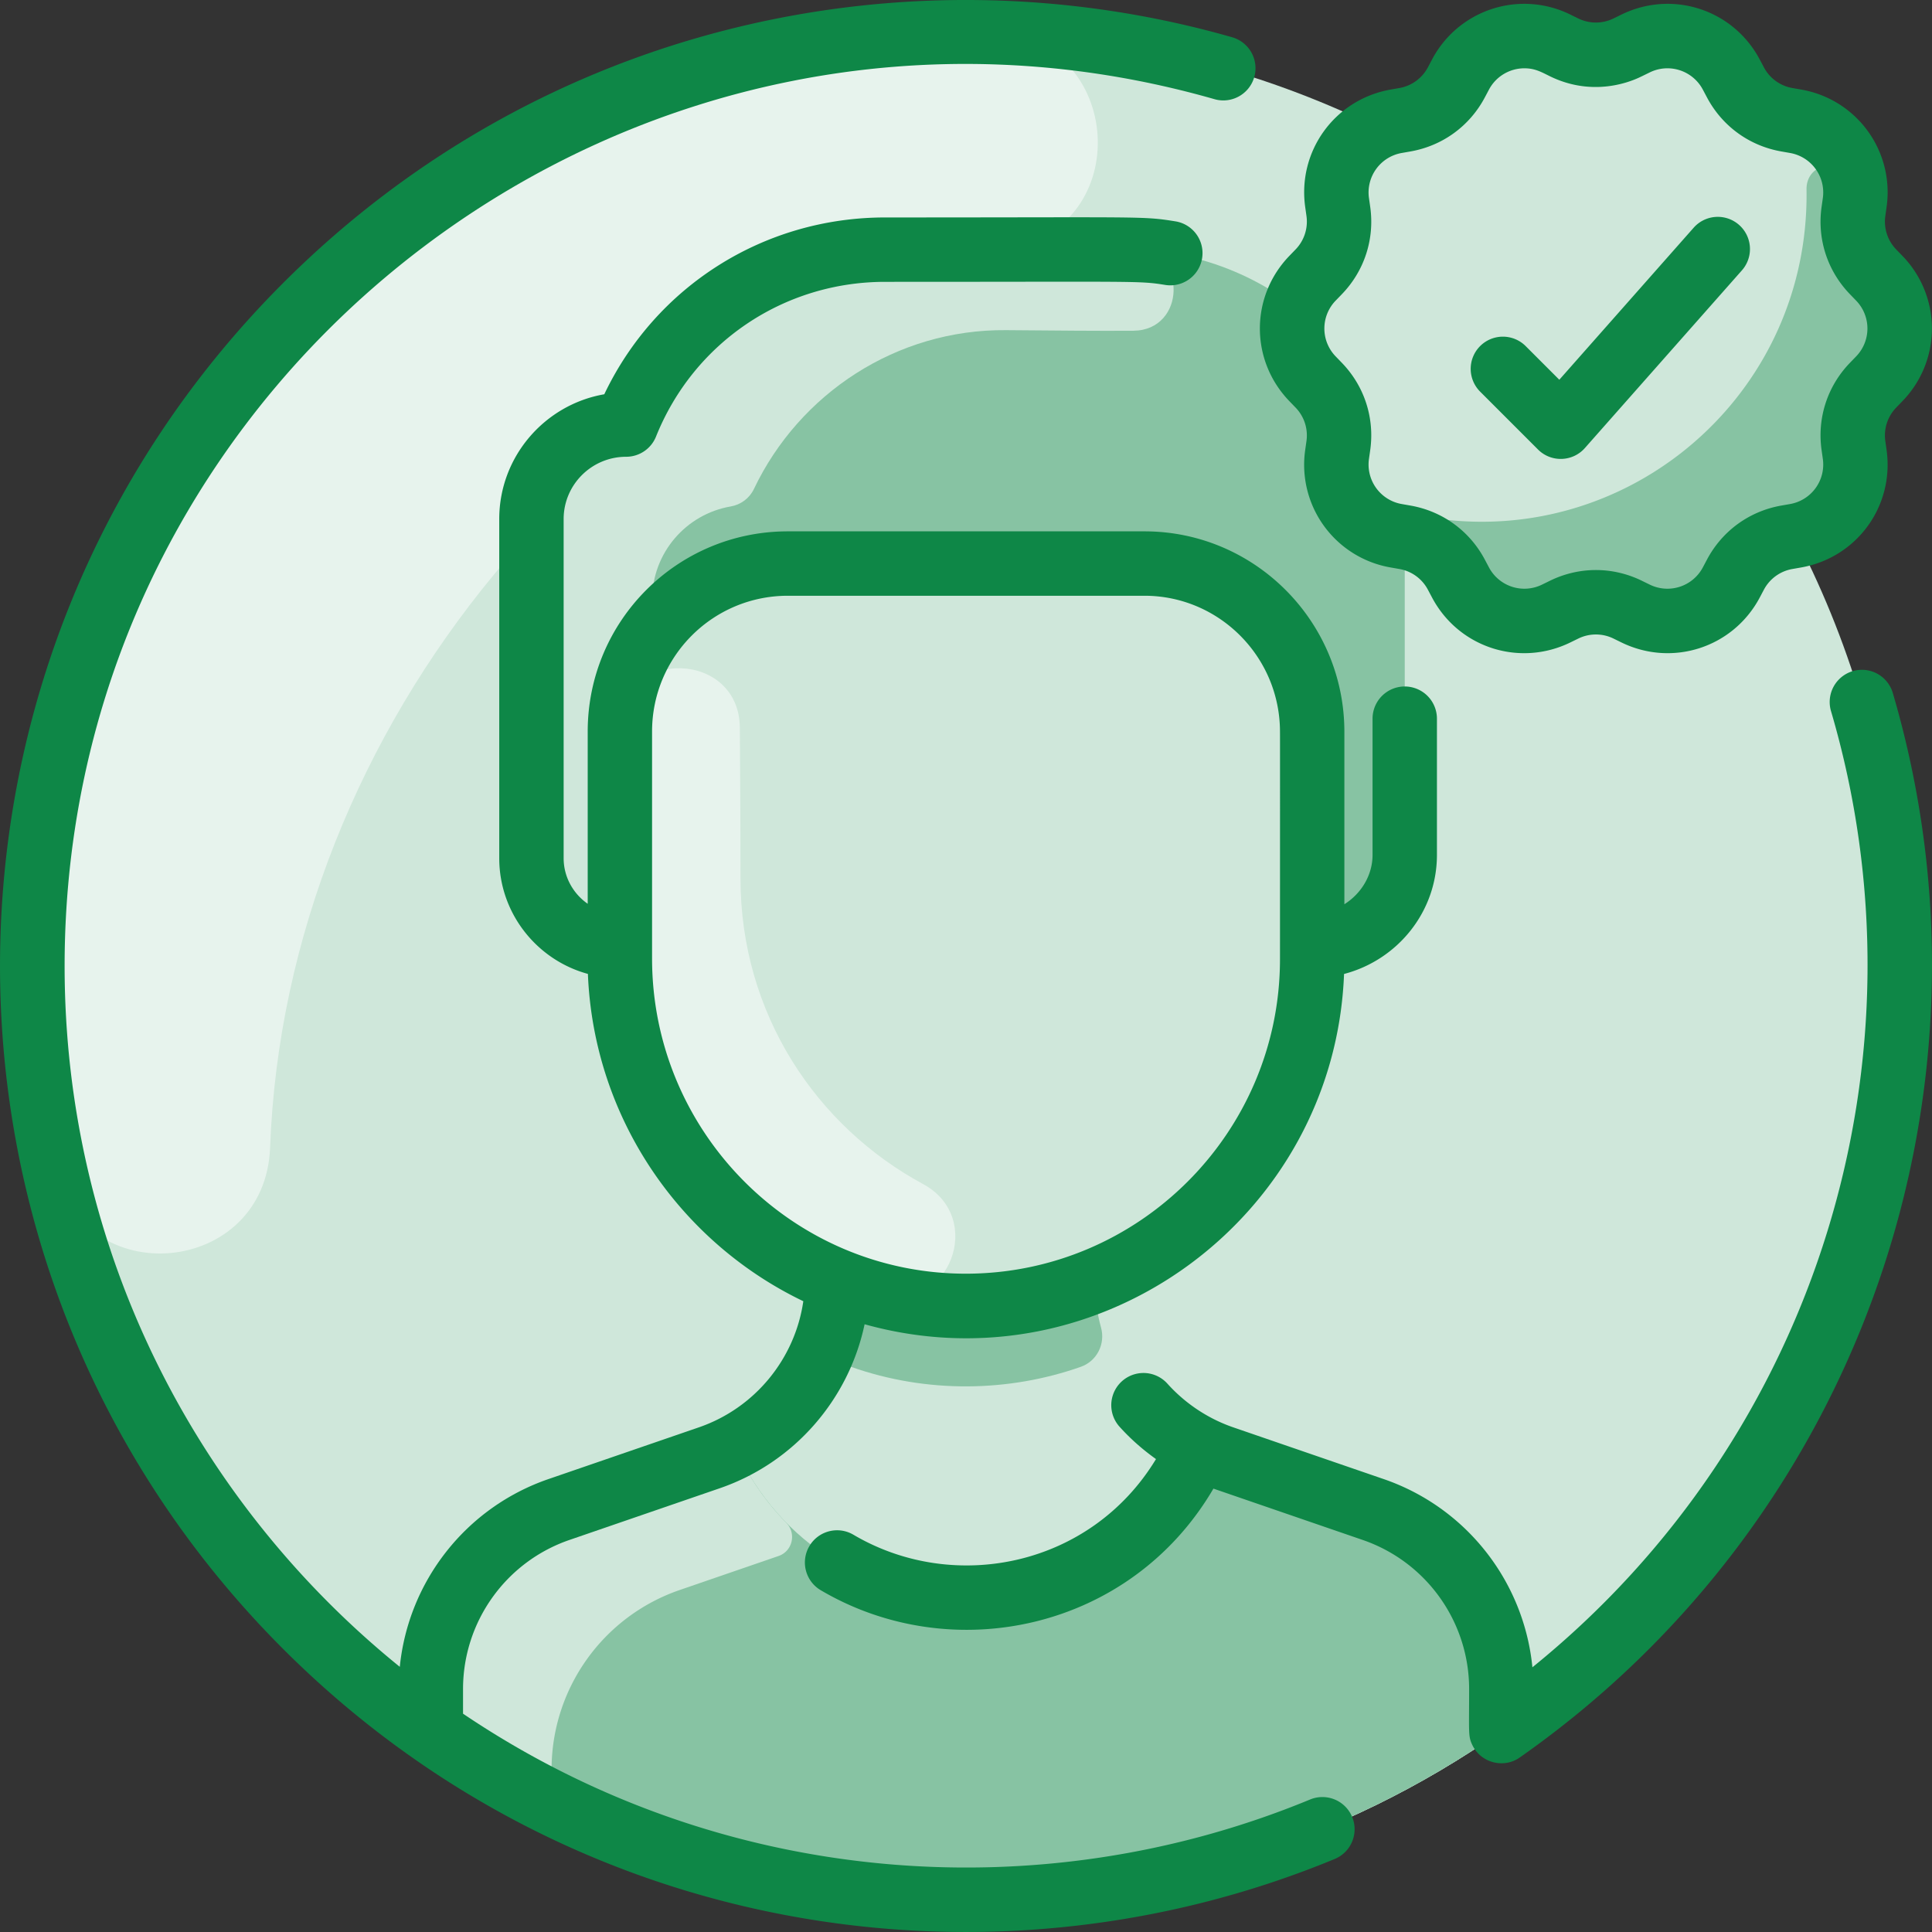 <svg xmlns="http://www.w3.org/2000/svg" version="1.1" xmlns:xlink="http://www.w3.org/1999/xlink" width="512" height="512" x="0" y="0" viewBox="0 0 480.074 480.074" style="enable-background:new 0 0 512 512" xml:space="preserve" class=""><rect x="0" y="0" width="480.074" height="480.074" fill="#333333" stroke="none"/><g><path fill="#cfe7da" d="M240.057 8.035c-128.13 0-232 103.87-232 232 0 78.65 39.14 148.16 99 190.11v.01c79.69 55.841 186.224 55.902 266 0v-.01c59.86-41.95 99-111.46 99-190.11 0-128.13-103.87-232-232-232z" opacity="1" data-original="#d1e7ff" class=""></path><path fill="#e7f3ed" d="M251.843 61.634C149.786 84.863 71.014 180.496 67.116 285.147c-1.192 31.991-46.733 36.23-53.624 4.967C-18.934 142.986 95.995 3.953 246.603 8.126c31.622.876 36.086 46.487 5.24 53.508z" opacity="1" data-original="#e8f3ff" class=""></path><path fill="#cfe7da" d="M341.217 375.095c-40.014-13.76-39.373-13.368-43.39-15.42-16.221-8.286-25.89-25.151-25.89-41.32 31.69-12.69 54.1-43.71 54.12-79.99v-3.33c12.51 0 23-10.12 23-22.6v-81.16c0-38.24-31-69.24-69.24-69.24h-59.87c-28.6 0-53.93 17.46-64.36 43.47-13.03 0-23.53 10.54-23.53 23.47v84.28c0 11.815 9.471 21.78 21.94 21.78v3.17c.03 36.27 22.36 67.38 54.01 80.12 0 18.683-12.085 37.129-31.75 43.92l-37.36 12.85c-19.05 6.55-31.84 24.47-31.84 44.62v10.44c79.69 55.841 186.224 55.902 266 0v-10.44c0-20.15-12.79-38.069-31.84-44.62z" opacity="1" data-original="#d1e7ff" class=""></path><path fill="#87c3a3" d="M373.057 419.715v10.44c-79.688 55.841-186.224 55.902-266 0v-10.44c0-20.15 12.79-38.069 31.84-44.62 41.256-14.187 39.652-13.461 43.69-15.56 22.53 49.88 92.62 49.88 115.23.15.101-.101 1.592 1.028 6.04 2.56l37.36 12.85c19.05 6.55 31.84 24.47 31.84 44.62zM349.057 131.275v81.16c0 12.48-10.49 22.6-23 22.6v-53.16c.02-23.08-18.62-41.82-41.65-41.84h-88.62c-23.03-.02-41.77 18.65-41.79 41.73v53.27c-12.468 0-21.94-9.965-21.94-21.78v-84.28c0-12.93 10.5-23.47 23.53-23.47 10.43-26.01 35.76-43.47 64.36-43.47h59.87c38.24 0 69.24 31 69.24 69.24z" opacity="1" data-original="#b9dcff" class=""></path><path fill="#cfe7da" d="M466.947 69.115c6.75 6.98 6.75 18.05 0 25.03l-1.5 1.56a17.98 17.98 0 0 0-4.89 15.03l.31 2.15c1.35 9.61-5.15 18.57-14.72 20.25l-2.13.37c-5.47.96-10.19 4.39-12.79 9.29l-1.01 1.91c-4.56 8.58-15.09 12-23.81 7.74l-1.94-.95a18.01 18.01 0 0 0-15.82 0l-1.94.95c-8.72 4.26-19.25.84-23.81-7.74l-1.01-1.91c-2.6-4.9-7.32-8.33-12.79-9.29l-2.13-.37c-9.57-1.68-16.07-10.64-14.72-20.25l.31-2.15a17.98 17.98 0 0 0-4.89-15.03l-1.5-1.56c-6.75-6.98-6.75-18.05 0-25.03l1.5-1.56a17.99 17.99 0 0 0 4.89-15.03l-.31-2.15c-1.35-9.61 5.15-18.57 14.72-20.25l2.13-.37c5.47-.96 10.19-4.39 12.79-9.29l1.01-1.92c4.56-8.57 15.09-11.99 23.81-7.73l1.94.95a18.01 18.01 0 0 0 15.82 0l1.94-.95c8.72-4.26 19.25-.84 23.81 7.73l1.01 1.92c2.6 4.9 7.32 8.33 12.79 9.29l2.13.37c9.57 1.68 16.07 10.64 14.72 20.25l-.31 2.15a17.99 17.99 0 0 0 4.89 15.03z" opacity="1" data-original="#d1e7ff" class=""></path><path fill="#e7f3ed" d="M229.382 294.231c15.531 8.398 6.528 31.979-10.582 27.623-37.503-9.546-64.786-43.633-64.802-83.649 0-.154.032-56.641.097-58.189.805-19.182 29.656-18.338 29.746.861.044 9.354.158 21.398.156 37.328-.004 33.808 18.929 61.721 45.385 76.026z" opacity="1" data-original="#e8f3ff" class=""></path><path fill="#cfe7da" d="M282.032 62.07c13.052.41 12.658 20.015-.4 20.113-8.521.064-18.854-.04-31.685-.147-27.109-.228-51.28 15.69-62.61 39.47-1.09 2.3-3.26 3.91-5.77 4.34-11.1 1.91-19.51 11.56-19.51 23.13v8.22c-5.03 6.89-8.05 15.38-8.06 24.57v53.27c-12.468 0-21.94-9.964-21.94-21.78v-84.28c0-12.93 10.5-23.47 23.53-23.47 10.43-26.01 35.76-43.47 64.36-43.47 65.514-.001 60.503-.016 62.085.034z" opacity="1" data-original="#d1e7ff" class=""></path><path fill="#87c3a3" d="M268.574 339.63c-17.871 6.302-38.27 6.66-57.081.02-3.983-1.406-6.164-5.632-5.075-9.713 1.663-6.235 1.496-10.808 1.589-11.611 20.458 8.241 43.505 8.208 63.93.03.037.296-.113 5.078 1.659 11.545 1.114 4.068-1.044 8.326-5.022 9.729z" opacity="1" data-original="#b9dcff" class=""></path><path fill="#cfe7da" d="M195.348 378.347c2.601 2.654 1.614 7.092-1.9 8.301l-24.551 8.447c-19.05 6.55-31.84 24.47-31.84 44.62 0 3.814-4.081 6.218-7.435 4.399a231.685 231.685 0 0 1-22.565-13.96v-10.44c0-20.15 12.803-38.033 31.84-44.62 37.238-12.885 38.461-12.843 43.69-15.56 3.32 7.355 7.676 13.626 12.761 18.813z" opacity="1" data-original="#d1e7ff" class=""></path><path fill="#87c3a3" d="M466.947 94.145c-.441.683-7.844 6.335-6.39 16.59l.31 2.15c1.35 9.61-5.15 18.57-14.72 20.25l-2.13.37c-5.47.96-10.19 4.39-12.79 9.29l-1.01 1.91c-4.56 8.58-15.09 12-23.81 7.74l-1.94-.95a17.99 17.99 0 0 0-15.82 0l-1.94.95c-8.72 4.26-19.25.84-23.81-7.74-.463-.569-3.557-9.402-13.8-11.2-.258-.112-2.412-.218-5.129-1.181-3.675-1.303-1.859-6.84 1.895-5.788 52.815 14.807 103.889-25.137 103.033-79.435-.121-7.691 11.48-8.353 12.092-.686a18.124 18.124 0 0 1-.121 3.96c.039.708-2.666 9.691 4.58 17.18l1.5 1.56c6.75 6.98 6.75 18.05 0 25.03z" opacity="1" data-original="#b9dcff" class=""></path><g fill="#2e58ff"><path d="M321.92 101.264a9.935 9.935 0 0 1 2.714 8.354l-.303 2.144a25.893 25.893 0 0 0 21.251 29.25l2.133.374a9.93 9.93 0 0 1 7.105 5.163l1.015 1.912c6.643 12.519 21.772 17.338 34.384 11.172l1.947-.95a9.933 9.933 0 0 1 8.784 0l1.943.95c12.671 6.19 27.775 1.287 34.386-11.172l1.015-1.913a9.932 9.932 0 0 1 7.105-5.162l2.132-.374c13.892-2.438 23.227-15.285 21.251-29.25l-.303-2.144a9.936 9.936 0 0 1 2.716-8.355l1.503-1.555a25.893 25.893 0 0 0 0-36.155l-1.505-1.556a9.935 9.935 0 0 1-2.714-8.354l.303-2.144a25.893 25.893 0 0 0-21.251-29.25l-2.133-.374a9.93 9.93 0 0 1-7.105-5.163l-1.015-1.912c-6.611-12.459-21.713-17.366-34.387-11.172l-1.945.951a9.937 9.937 0 0 1-8.78 0l-1.946-.952A25.897 25.897 0 0 0 355.835 14.8l-1.015 1.913a9.934 9.934 0 0 1-7.106 5.162l-2.132.374c-13.892 2.438-23.227 15.285-21.251 29.25l.303 2.144a9.937 9.937 0 0 1-2.714 8.354l-1.505 1.556c-9.806 10.138-9.806 26.019-.001 36.153zm9.995-26.587 1.504-1.556c5.616-5.805 8.188-13.721 7.058-21.719l-.304-2.144a9.96 9.96 0 0 1 8.174-11.25l2.132-.374c7.956-1.396 14.69-6.288 18.476-13.423l1.015-1.912a9.957 9.957 0 0 1 8.812-5.327c2.675 0 4.249.949 6.358 1.98 12.263 5.997 22.706-.001 22.838-.001l1.943-.95a9.96 9.96 0 0 1 13.226 4.298l1.015 1.911c3.786 7.136 10.52 12.028 18.475 13.424l2.132.374a9.96 9.96 0 0 1 8.174 11.25l-.304 2.144c-1.131 7.998 1.441 15.914 7.057 21.719l1.505 1.556a9.96 9.96 0 0 1-.001 13.907l-1.503 1.555c-5.616 5.805-8.188 13.721-7.058 21.719l.304 2.144a9.96 9.96 0 0 1-8.174 11.25l-2.132.374c-7.957 1.396-14.69 6.288-18.476 13.423l-1.015 1.912a9.96 9.96 0 0 1-13.227 4.297l-1.943-.95c-7.257-3.547-15.581-3.548-22.835 0l-1.946.95a9.96 9.96 0 0 1-13.226-4.297l-1.014-1.911c-3.786-7.136-10.52-12.028-18.476-13.424l-2.132-.374a9.96 9.96 0 0 1-8.174-11.25l.304-2.144c1.13-7.998-1.442-15.914-7.056-21.717l-1.507-1.559a9.959 9.959 0 0 1 .001-13.905z" fill="#0e8747" opacity="1" data-original="#2e58ff" class=""></path><path d="M382.169 111.692c3.281 3.28 8.615 3.076 11.651-.359l39.016-44.15a8 8 0 0 0-11.989-10.596l-33.381 37.774-8.363-8.363a8.001 8.001 0 0 0-11.313 0 7.999 7.999 0 0 0 0 11.314zM325.544 447.147c-67.109 27.73-146.539 21.844-210.486-21.319v-6.118c0-16.725 10.625-31.615 26.441-37.054l37.356-12.848c18.516-6.37 32.053-22.079 35.986-40.75 58.536 16.336 116.788-26.757 119.137-87.041 13.268-3.465 23.08-15.414 23.08-29.586v-33.849a8 8 0 0 0-16 0v33.849c0 5.075-2.831 9.634-7 12.26v-42.81c.019-27.468-22.253-49.838-49.654-49.848-11.098-.004-77.55 0-88.646 0-27.448 0-49.704 22.213-49.722 49.719v42.825c-3.593-2.495-5.979-6.648-5.979-11.327v-84.277c0-8.531 6.967-15.472 15.53-15.472a8 8 0 0 0 7.425-5.022c9.365-23.354 31.713-38.445 56.935-38.445 63.833 0 63.042-.288 69.695.783a8.001 8.001 0 0 0 2.544-15.797c-8.368-1.347-7.174-.986-72.239-.986-30.125 0-57.003 17.087-69.79 43.935-14.776 2.57-26.051 15.442-26.101 30.903v84.379c0 13.695 9.367 25.316 22.029 28.751 1.447 35.879 22.949 66.664 53.527 81.33-2.064 14.301-12.023 26.551-25.962 31.346l-37.356 12.848c-20.513 7.054-34.816 25.401-36.95 46.656-50.767-41.1-83.287-103.893-83.287-174.147 0-148.111 142.307-256.4 285.718-215.393 4.25 1.221 8.676-1.243 9.892-5.492a8 8 0 0 0-5.492-9.891c-79.99-22.876-171.076-3.677-235.823 61.07-93.791 93.789-93.804 245.608 0 339.41 71.094 71.094 174.891 87.9 261.302 52.194a7.999 7.999 0 1 0-6.11-14.786zM162.029 238.209v-56.441c.013-18.651 15.089-33.732 33.758-33.732h88.611c18.572.013 33.672 15.191 33.659 33.836-.002 3.079.024-14.696 0 56.492-.015 43.081-35.059 78.129-78.087 78.129-42.963-.001-77.912-35.125-77.941-78.284z" fill="#0e8747" opacity="1" data-original="#2e58ff" class=""></path><path d="M470.301 172.086a8.001 8.001 0 0 0-15.348 4.524c25.311 85.891-3.006 180.12-74.172 237.687-2.095-21.303-16.412-39.704-36.961-46.77l-37.356-12.848c-6.256-2.151-11.921-5.908-16.384-10.865a8 8 0 0 0-11.89 10.707c2.718 3.019 5.771 5.699 9.057 8.04-16.208 26.728-50.172 33.544-75.177 18.802-3.806-2.246-8.711-.979-10.955 2.827s-.979 8.71 2.828 10.954c32.739 19.307 77.049 9.862 97.576-25.245l37.097 12.758c15.815 5.438 26.44 20.329 26.44 37.054 0 10.934-.256 11.673.771 13.849 2.189 4.638 7.998 5.893 11.821 3.143 84.904-59.508 121.601-166.377 92.653-264.617z" fill="#0e8747" opacity="1" data-original="#2e58ff" class=""></path></g></g></svg>